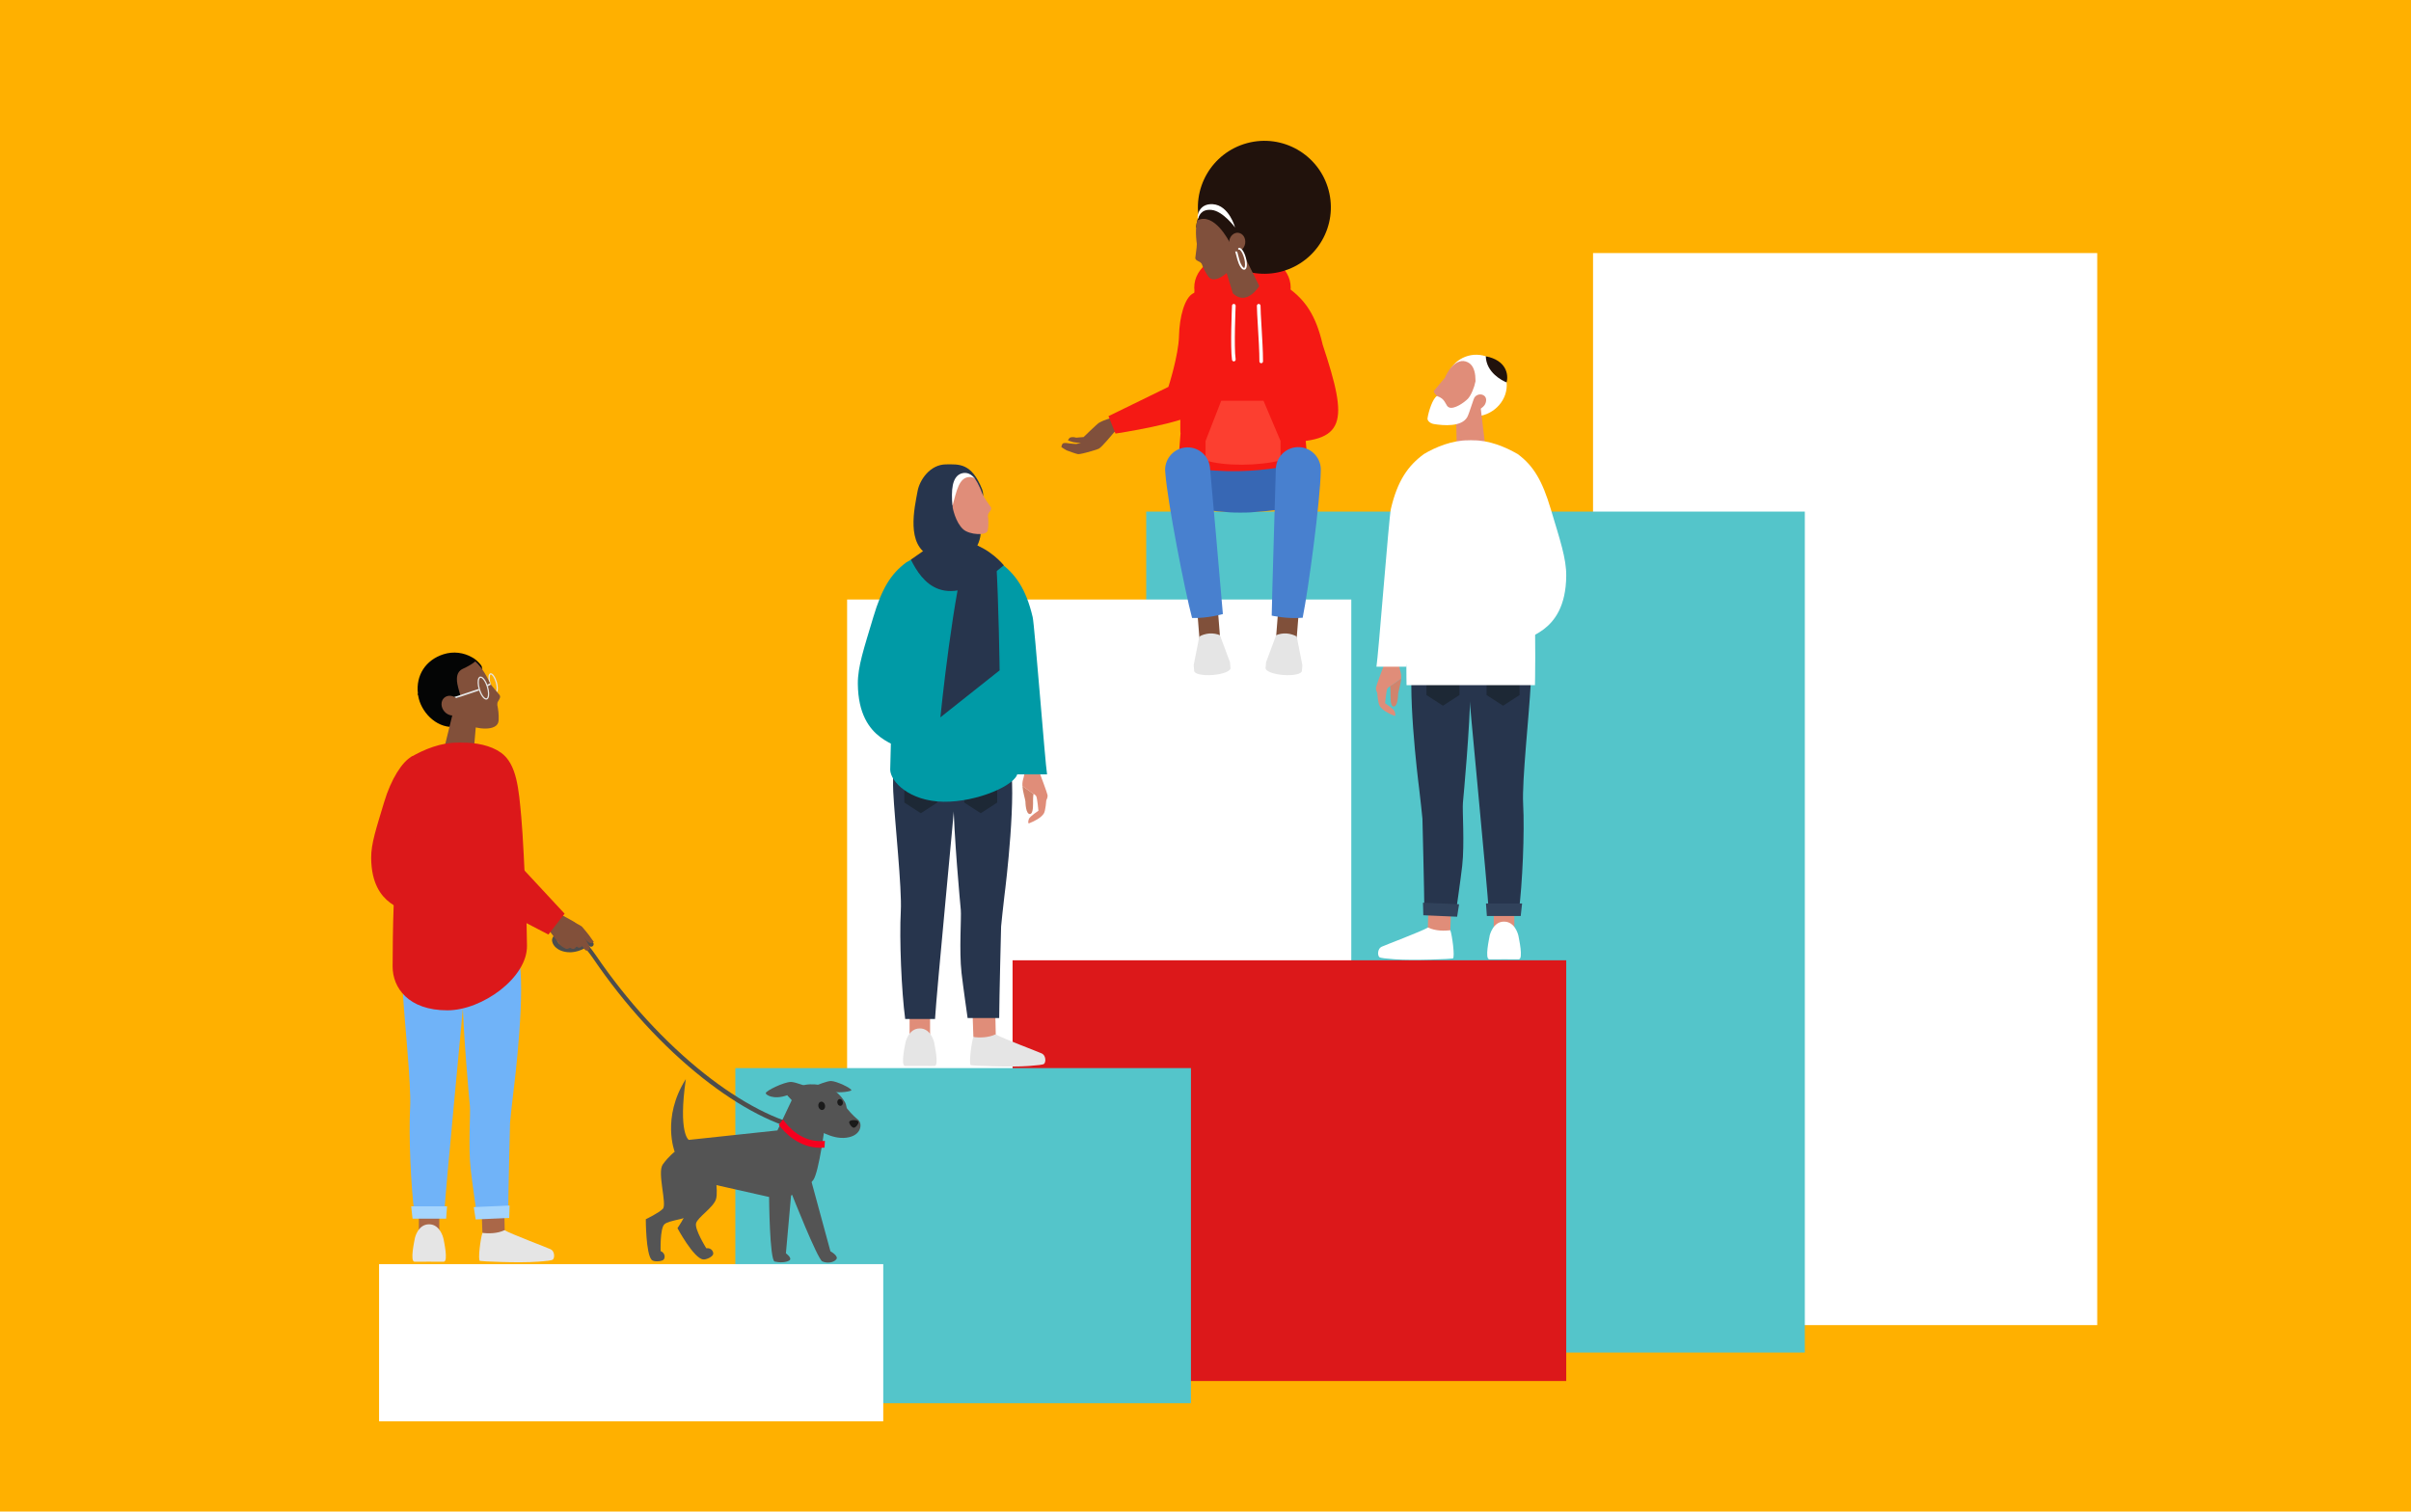 <?xml version="1.0" encoding="UTF-8"?><svg id="Layer_1" xmlns="http://www.w3.org/2000/svg" viewBox="0 0 555 348"><defs><style>.cls-1{fill:none;}.cls-2{fill:#fc3f30;}.cls-3{fill:#f6001e;}.cls-4{fill:#ffb000;}.cls-5{fill:#fff;}.cls-6{fill:#f51914;}.cls-7{fill:#e5e5e5;}.cls-8{fill:#82503a;}.cls-9{fill:#80503c;}.cls-10{fill:#80503a;}.cls-11{fill:#009aa6;}.cls-12{fill:#aa6748;}.cls-13{fill:#a5d5fd;}.cls-14{fill:#d1846d;}.cls-15{fill:#e08d79;}.cls-16{fill:#dc181a;}.cls-17{fill:#21120c;}.cls-18{fill:#1d2835;}.cls-19{fill:#3767b4;}.cls-20{fill:#1a1a1a;}.cls-21{fill:#545454;}.cls-22{fill:#54c5ca;}.cls-23{fill:#31425b;}.cls-24{fill:#4880cf;}.cls-25{fill:#70b3f8;}.cls-26{fill:#27354d;}.cls-27{fill:#4d4d4d;}.cls-28{fill:#040505;stroke:#040505;stroke-miterlimit:10;stroke-width:.72px;}</style></defs><rect class="cls-4" width="555" height="348"/><g id="hand"><path class="cls-9" d="M258.83,98.21s-1.93,.84-2.37,1.32c-.44,.48-2.72,3.32-3.5,3.76-.45,.25-2.93,.91-2.93,.91,0,0-1.42,.38-1.84,.36-.42-.03-2.64-.87-2.64-.87,0,0-1.27-.7-1.23-.84,.04-.14,.14-.66,.43-.8,.34-.15,1.16-.02,1.49,.05,.33,.07,1.51,.11,1.51,.11l1.07-.2s-1.48-.14-1.73-.21c-.24-.07-1.23-.37-1.23-.37,0,0,.11-.64,.69-.76,.57-.12,1.18,.09,1.18,.09l1.71-.14s3.15-3.07,3.57-3.3c1.51-.83,2.77-1.05,2.77-1.05l2.15-1.2,.9,3.15Z"/><path class="cls-6" d="M274.53,67.62c-1.83,1.04-3.03,5.31-3.13,9.75-.1,4.45-2.44,11.7-2.44,11.7l-13.79,6.74,1.61,4.01s15.89-2.37,19.11-5.04c4.18-3.47,7.21-13.54,7.76-18.54,.35-3.16-.63-13.49-9.12-8.63Z"/></g><g id="Blocks"><rect class="cls-5" x="366.71" y="58.26" width="116.06" height="246.81"/><rect class="cls-22" x="263.85" y="117.78" width="151.61" height="193.6"/><rect class="cls-5" x="195" y="138.02" width="116.06" height="159.33"/><rect class="cls-16" x="233.09" y="221.08" width="127.45" height="96.86"/><rect class="cls-22" x="169.27" y="245.9" width="104.88" height="77.15"/><rect class="cls-5" x="87.26" y="291.03" width="116.06" height="36.18"/></g><g><rect class="cls-12" x="96.42" y="278.47" width="4.7" height="7.11"/><path class="cls-25" d="M107.11,225.83c-.1-1.39-1.67-2.79-1.7-4.19,0,0,.07-.06,.21-.18-1.56-1.34-11.43-9.7-11.84-8-.96,3.93-1.27,10.59-1.1,14.13,.34,6.85,2.02,22.11,1.73,27.38-.35,6.38,.16,18.21,1,24.51h6.84c.35-6.13,4.43-47.92,4.86-53.65"/><polygon class="cls-13" points="102.7 280.57 102.91 277.72 94.65 277.72 94.97 280.57 102.7 280.57"/><path class="cls-7" d="M102.09,285.23c-.06-.41-.86-3.37-3.29-3.37,0,0-.02,0-.02,0,0,0-.02,0-.02,0-2.49,0-3.24,2.96-3.29,3.37-.06,.41-1.15,5.17-.06,5.25,.52,.04,1.96-.04,3.35-.01h.05c1.39-.02,2.82,.05,3.35,.01,1.09-.08,0-4.83-.06-5.25"/><polygon class="cls-12" points="110.86 278.47 116.08 278.47 116.23 285.58 111.05 283.84 110.86 278.47"/><path class="cls-25" d="M117.41,258.47s.53-5.34,.79-7.26c.26-1.92,2.91-23.7,1.18-30.83-2.33-1.71-11.72,2.54-11.72,2.54,0,0-1.25,2.07-1.21,5.68,.11,8.88,1.6,24.85,1.72,26.08,.16,1.73-.4,9.34,.17,14.46,.34,3.08,1.4,10.34,1.4,10.34h7.24c.02-4.63,.43-21.01,.43-21.01"/><path class="cls-7" d="M126.79,287.62c-.97-.45-9.25-3.56-10.64-4.41-1.69,.83-3.81,.78-5.1,.64-.4,1.08-1.09,6.15-.58,6.44,.18,.1,8.96,.52,13.34,.18,1.86-.14,3.22-.26,3.47-.5,.48-.47,.36-1.95-.49-2.34"/><polygon class="cls-13" points="117.22 280.4 117.31 277.54 109.06 277.9 109.5 280.74 117.22 280.4"/><path class="cls-27" d="M131.13,219.23c-.73,0-1.43-.13-2.07-.4-1.03-.44-1.74-1.18-1.94-2.04-.15-.62,.12-1.21,.74-1.62,1.57-1.04,5.1-.79,8.56,1.72,.26,.19,.32,.56,.13,.83-.19,.26-.56,.32-.83,.13-.19-.14-.38-.27-.56-.39,.07,.25-.03,.53-.26,.67-1.22,.73-2.54,1.11-3.77,1.11Zm-.95-3.46c-.74,0-1.32,.15-1.67,.38-.19,.13-.27,.25-.24,.37,.11,.48,.58,.94,1.25,1.22,1.37,.58,3.15,.34,4.77-.63,.06-.04,.12-.06,.19-.07-1.64-.92-3.16-1.27-4.3-1.27Z"/><path class="cls-7" d="M112.96,155.29h0c.24-.06,.8,.6,1.15,1.8,.29,.98,.26,1.73,.11,2.01-.03,.06-.07,.11-.11,.12h-.01c-.24,.06-.8-.6-1.15-1.8-.29-.98-.26-1.73-.11-2.01,.03-.06,.07-.11,.11-.12h0m-.09-.28c-.08,.03-.2,.09-.28,.26-.22,.42-.18,1.29,.09,2.22,.32,1.09,.93,2.13,1.49,2.01h.03c.08-.04,.2-.1,.28-.27,.22-.42,.18-1.29-.09-2.22-.32-1.09-.93-2.13-1.49-2.01h-.03Z"/><path class="cls-8" d="M130.76,211.66s2.55,1.14,3.21,1.68c.17,.14,1.55,1.87,1.59,1.93,.04,.06,1.13,1.58,1.13,1.58,0,0-.55,.46-1.11,.15-.55-.31-1.1-1.14-1.1-1.14l-3.38-1.87-.35-2.32Z"/><path class="cls-27" d="M185.79,260.55s-.03,0-.05,0c-6.9-1.19-15.43-5.59-24.02-12.4-9.16-7.25-17.86-16.75-25.16-27.46-2-2.93-3.69-4.43-5.66-5.03-.22-.07-.36-.36-.31-.67,.05-.3,.26-.49,.48-.43,2.14,.64,3.96,2.25,6.08,5.35,7.25,10.63,15.89,20.05,24.98,27.25,8.49,6.73,16.91,11.08,23.71,12.25,.22,.04,.38,.32,.35,.62-.03,.28-.2,.49-.4,.49Z"/><path class="cls-8" d="M129.58,210.8s2.7,1.43,2.96,1.71c.25,.28,2.95,4.98,3.05,5.14,.58,.92-.4,1.44-.8,1.11-.41-.33-.77-.97-.77-.97,0,0-.7,.87-1.29,.05-.6,1.17-1.46,.34-1.46,.34,0,0-.61,.33-.88,.28-.27-.04-1.12-.59-1.35-.81-.23-.22-3.18-4.19-3.18-4.19l-3.28-3.64,3.63-2.32,3.38,3.3Z"/><polygon class="cls-16" points="129.97 210.35 126.24 215.15 114.39 208.99 119.52 199.1 129.97 210.35"/><g><path class="cls-21" d="M185.83,268.51l-3.55,6.41s5.91,14.98,7.01,15.48c1.1,.5,2.6,.3,3.22-.47,.62-.78-1.35-1.86-1.35-1.86l-5.32-19.56Z"/><path class="cls-21" d="M152.99,269.86c-.24,2.31,5.52,7.45,5.15,8.85-.37,1.4-2.19,4.04-2.19,4.04,0,0,3.71,6.93,5.91,7.2,.66,.08,1.99-.51,2.27-1.11,.23-.48-.26-1.63-1.55-1.47,0,0-2.72-4.34-2.35-5.74,.37-1.4,3.94-3.58,4.58-5.53,.64-1.95-.54-7.76-.54-7.76l-6.31-4.47s-4.74,3.68-4.98,5.99Z"/><path class="cls-21" d="M178.95,260.25l-20.4,2.18s-2.47-1.45-.68-13.99c-5.63,8.87-2.56,16.72-2.56,16.72,0,0-1.37,1.02-2.73,2.9-1.37,1.88,1.02,9.21,0,10.24-1.02,1.02-3.92,2.39-3.92,2.39,0,0-.01,8.01,1.37,9.38,.47,.47,2.1,.37,2.64,0,.44-.3,.6-1.54-.6-2.05,0,0-.17-5.12,.85-6.14,1.02-1.02,5.2-1.11,6.74-2.47,1.54-1.37,3.44-6.98,3.44-6.98l13.94,3.14s.11,14.58,1.29,14.87c1.03,.25,2.49,.27,3.34-.24,.85-.51-.76-1.66-.76-1.66l1.19-13.31s4.22-2.3,5.12-3.58c1.32-1.88,2.68-12.62,2.68-12.62l-7.56-5.93-3.39,7.16Z"/><path class="cls-21" d="M191.3,248.87c1.28,.03,4.62,1.63,4.68,2.11,.03,.28-2.61,.67-4.05,.39-.25,.31-2.35,2.5-2.35,2.5l-1.71-3.97s2.54-1.05,3.43-1.03"/><path class="cls-21" d="M183.78,250.4c1.53-1.27,5.97-.84,7.78,.32,.79,.51,1.94,1.35,2.96,3.05,.33,.56,.3,1.23,.46,1.43,1.22,1.52,2.06,2.17,2.59,2.63,.99,.86,.78,3.63-2.72,4.09-3.5,.45-6.66-1.97-8.86-2.88-2.21-.91-5.59-5.86-2.21-8.65"/><path class="cls-21" d="M182,249.09c-1.57,.04-5.66,1.99-5.73,2.58-.04,.34,1.73,1.63,4.97,.47,.3,.38,2.88,3.06,2.88,3.06l2.09-4.86s-3.11-1.28-4.2-1.26"/><path class="cls-21" d="M183.46,250.93s-1.74,1.15-2.22,1.22l1.6,1.72,.62-2.94Z"/><path class="cls-20" d="M195.52,258.22c.23-.46,1.84-.46,2.07,0,.2,.39-.6,1.41-1.04,1.41s-1.23-1.02-1.04-1.41"/><path class="cls-20" d="M188.38,254.68c.08,.53,.49,.91,.92,.86,.43-.05,.71-.52,.63-1.05-.08-.53-.49-.91-.92-.86-.43,.05-.71,.52-.63,1.05"/><path class="cls-20" d="M192.75,253.88c.07,.43,.4,.75,.75,.71,.35-.04,.58-.43,.52-.86-.07-.43-.4-.75-.75-.71-.35,.04-.58,.43-.52,.86"/></g><path class="cls-28" d="M96.55,159.63c.02,.18,.04,.37,.08,.55,.57,3.33,3.73,6.96,7.73,6.83l-.25-2.29,.91-1.82c0,.21,4.3-5.35,5.35-8.12-2.21,1.3-4.86,2.49-7.78,3.42-2.08,.66-4.11,1.13-6.04,1.43"/><path class="cls-28" d="M110.49,153.41c-.68-.85-1.37-1.46-1.99-1.76-1.84-1.06-4.11-1.38-6.3-.68-3.95,1.26-6.11,4.63-5.65,8.66,1.92-.3,3.96-.77,6.04-1.43,2.93-.93,5.57-2.12,7.78-3.42,.24-.64,.31-1.13,.12-1.37"/><path class="cls-8" d="M108.94,174.17s-1.54,6.79-2.31,7.28c-.98-1.14-5.04-6.46-5.04-6.46l3.32-13.55,5.02,1.25-.99,11.48Z"/><path class="cls-8" d="M114.45,162.07c.05-.71,.96-1.36,.59-2-.15-.26-1.78-2.02-2.36-2.94-.67-1.07,1.66,6.31,1.77,4.94"/><path class="cls-8" d="M113.34,158.6c-1.09-2.84-2.57-5.16-3.93-6.33h0c-.7,.61-1.64,1.13-2.9,1.72-1.49,.7-1.34,2.24-1.31,2.87,.04,.64,.45,2.18,.81,3.41,.05,.17-1.21,.53-1.21,.53,0,0-.13,1.51,.37,2.93,.46,1.3,2.25,2.98,2.42,3.07,1.79,1.02,7.03,1.78,7.19-.93,.15-2.62-.6-5.08-1.44-7.27"/><path class="cls-7" d="M110.48,155.77l.09,.28h.02c.38-.09,1.08,.77,1.49,2.14,.34,1.13,.3,2.01,.11,2.38-.04,.07-.1,.17-.2,.2h-.02c-.38,.09-1.08-.77-1.49-2.14-.34-1.13-.3-2.01-.11-2.38,.04-.07,.1-.17,.2-.2l-.09-.28m0,0c-.15,.05-.28,.17-.37,.35-.26,.51-.22,1.53,.09,2.59,.37,1.25,1.14,2.49,1.83,2.34h.04c.15-.06,.28-.18,.37-.36,.26-.51,.22-1.53-.09-2.59-.37-1.25-1.14-2.49-1.83-2.34h-.04Z"/><polygon class="cls-7" points="110.33 158.96 104.02 161.06 103.87 160.69 110.21 158.59 110.33 158.96"/><rect class="cls-7" x="112.14" y="157.43" width=".83" height=".39" transform="translate(-60.35 70.34) rotate(-27.68)"/><path class="cls-8" d="M105.4,161.09c.88,1,.9,2.42,.05,3.18-.85,.75-2.26,.55-3.14-.45-.88-1-.9-2.42-.05-3.18,.86-.75,2.26-.56,3.15,.44"/><path class="cls-3" d="M188.9,264.25c-4.97,0-8.23-3.42-9.63-5.28l.98-1.25c1.1,1.61,4.35,5.49,9.64,4.94l-.09,1.55c-.31,.03-.61,.04-.9,.04"/><path class="cls-16" d="M120,188.16c-.59-6.52-1.03-12.28-4.68-14.88-2.38-1.7-5.79-2.33-8.89-2.31,0,0-.37-.03-.55-.02-.18,0-.55,.02-.55,.02-3.82-.02-7.69,1.53-10.76,3.33-.14,2.06-2.25,7.01-2.87,13.86-.38,4.16-.76,12.15-1.08,20.36-.18,4.62-.23,10.25-.24,14.01,0,4.86,3.62,10.07,12.61,10.07,8.03,0,18.43-7.54,18.32-14.88-.04-2.59-.11-6.38-.22-9.2-.32-8.05-.72-16.26-1.09-20.36"/><path class="cls-16" d="M95.99,187.92c.37-5.33,.9-14.9-1.24-13.73-2.16,1.18-4.73,5.14-6.33,10.5-1.78,5.97-3.01,9.5-2.98,12.84,.11,11.69,8.69,11.4,8.41,13.08,0,0,2.1-22.22,2.14-22.69"/></g><g id="__4_back"><g><g id="leg"><rect class="cls-15" x="209.38" y="233.36" width="4.72" height="7.14"/><path class="cls-26" d="M220.12,180.51c-.1-1.4-1.68-2.8-1.71-4.21,0,0,.07-.06,.21-.18-1.57-1.34-11.47-9.74-11.89-8.03-.97,3.95-1.28,10.64-1.11,14.19,.34,6.88,2.03,22.2,1.74,27.49-.35,6.41,.16,18.49,1.01,24.82h6.87c.35-6.15,4.45-48.33,4.88-54.08Z"/><path class="cls-7" d="M215.07,240.15c-.06-.42-.86-3.39-3.31-3.38,0,0-.02,0-.02,0,0,0-.02,0-.02,0-2.5,0-3.25,2.97-3.31,3.38-.06,.42-1.15,5.19-.06,5.27,.53,.04,1.96-.04,3.36-.01h.05c1.4-.02,2.84,.05,3.36,.01,1.1-.08,0-4.85-.06-5.27Z"/><polygon class="cls-18" points="215.76 184.77 215.76 178.82 208.18 178.82 208.18 184.77 211.97 187.22 215.76 184.77"/></g><g id="leg-2"><polygon class="cls-15" points="223.88 233.36 229.12 233.36 229.27 240.5 224.07 238.76 223.88 233.36"/><path class="cls-26" d="M230.45,213.28s.53-5.36,.79-7.29c.26-1.93,2.92-23.8,1.18-30.96-2.34-1.72-11.77,2.55-11.77,2.55,0,0-1.26,2.07-1.21,5.7,.11,8.92,1.61,24.95,1.73,26.19,.16,1.74-.41,9.38,.17,14.51,.35,3.09,1.4,10.39,1.4,10.39h7.27c.02-4.65,.44-21.1,.44-21.1Z"/><path class="cls-7" d="M239.87,242.55c-.98-.45-9.29-3.57-10.69-4.43-1.7,.84-3.82,.78-5.12,.64-.4,1.08-1.09,6.17-.59,6.47,.18,.1,8.99,.52,13.39,.18,1.86-.15,3.24-.26,3.49-.5,.48-.47,.36-1.96-.49-2.35Z"/><polygon class="cls-18" points="229.55 184.77 229.55 178.82 221.97 178.82 221.97 184.77 225.76 187.22 229.55 184.77"/></g><g id="hand-2"><path class="cls-14" d="M235.35,180.95c.09,1.33,.68,3.19,.69,3.53,.02,.4,.08,2.96,1.05,2.93,.88-.03,.7-2.76,.71-3,0-.18,.01-1.2,.12-1.67-.17-.11-.3-.17-.3-.17l-2.27-1.62Z"/><path class="cls-15" d="M239.45,178.26v-3.23l-3.75,.3s.15,1.45,.16,1.85c.03,1.61-.4,1.89-.51,3.17-.02,.18-.01,.39,0,.61l2.27,1.62s.13,.07,.3,.17c.22,.14,.49,.34,.62,.57,.23,.4,.5,3.33,.5,3.33,0,0-1.97,1.3-2.19,1.88-.22,.58-.21,1.12,.03,1.02,1.34-.52,2.78-1.3,3.39-2.25,.42-.65,.58-3.05,.58-3.05,0,0,.36-.66,.3-1.15-.06-.48-1.71-4.85-1.71-4.85Z"/><path class="cls-11" d="M228.68,145.93c-.44-6.37,.25-14.01,1.45-16.45,3.65,2.68,6.06,6.1,7.59,12.6,.43,1.83,2.87,33.62,3.31,36.2h-6.91c-.11-1.22-5.4-31.79-5.44-32.35Z"/></g><path id="hand-3" class="cls-11" d="M210.07,145.93c.44-6.37-.25-14.01-1.45-16.45-3.65,2.68-5.68,6.2-7.59,12.6-2.13,7.14-3.59,11.35-3.56,15.34,.13,13.97,10.38,13.62,10.04,15.62,0,0,2.51-26.55,2.55-27.1Z"/><path class="cls-11" d="M206,142.8c.56-6.22,2.49-11.42,2.63-13.33,2.76-1.65,6.61-3.11,10.34-3.32,0,0,.35-.03,.52-.02,.17,0,.52,.02,.52,.02,3.73,.21,7.3,1.69,10.24,3.41,.14,1.97,2.2,6.7,2.79,13.24,.36,3.97,1.19,35.12,1.19,35.12-.15,2.73-9.25,6.78-17.06,6.66-7.81-.12-12.18-4.63-12.25-7.37,0,0,.72-30.49,1.08-34.41Z"/><g id="head"><path class="cls-26" d="M223.71,127.26c1.39-1.06,2.09-3.66,2.01-4.46-.43-4.08,1.21-8.01,.36-10.15-2.47-6.19-5.42-5.74-8.28-5.74-3.73,0-6.11,3.63-6.57,6.12-.73,3.95-2.73,12.44,2.9,14.97-.46,.41,11.8,1.56,9.58-.74Z"/><path class="cls-15" d="M227.4,118.59c.11-.65,1-1.17,.71-1.79-.12-.25-1.47-2.01-1.92-2.91-.53-1.05,1,5.96,1.21,4.7Z"/><path class="cls-15" d="M226.66,115.29c-.59-2.09-1.42-3.91-2.29-5.19-.26-.38-2.08-.87-3.61,.36-1.95,.3-1.45,6.42-1.45,6.42,0,0,.61,3.36,2.42,4.98,1.42,1.28,5.39,1.55,5.65,.24,.41-2.4-.13-4.73-.71-6.82Z"/><path class="cls-5" d="M223.16,109.83c.47-.02,.85,.09,1.2,.27-.76-.89-1.74-1.48-2.98-1.12-2.3,.68-2.45,4.08-2.11,7.43,.95-3.44,1.48-6.49,3.89-6.59Z"/><path class="cls-26" d="M231.08,130.15s-3.33-4.14-8.07-5.17c-1.25-1.07-8.2,.22-9.87,1.41-.46,.41-3.26,2.26-3.46,2.45,2.45,4.9,7.67,12.79,21.4,1.31Z"/><path class="cls-26" d="M223.01,124.66c1.11-.08,5.25,3.34,6.31,4.61,.56,8.87,.79,25.06,.79,25.06l-13.64,10.82s2.96-29.56,6.55-40.49Z"/></g></g></g><g><path class="cls-19" d="M299.65,115.72c0,1.24-7.68,1.95-11.79,2.24-.96,.07-3.67,.07-4.65,0-3.47-.23-10.84-1-10.84-2.24v-15.92c0-1.24,1-2.24,2.24-2.24h22.79c1.24,0,2.24,1,2.24,2.24v15.92Z"/><path class="cls-6" d="M300.4,99.61c.11-.08-.5-15.87-.85-19.81-.57-6.26-2.57-11.4-2.7-13.32-2.78-1.65-6.59-3.22-10.34-3.43,0,0-.35-.03-.53-.02-.17,0-.53,.02-.53,.02-3.76,.21-7.39,1.69-10.34,3.43-.14,1.98-2.16,6.74-2.76,13.32-.36,3.99-.82,19.81-.59,19.92l-.58,7.38c15.71,3.59,29.81-.93,29.81-.93l-.59-6.56Z"/><path class="cls-6" d="M297.11,66.22c0,4.73-4.97,8.57-11.1,8.57s-11.1-3.84-11.1-8.57,4.97-8.11,11.1-8.11,11.1,3.38,11.1,8.11"/><path class="cls-6" d="M304.46,79.31c-.02-.08-.03-.15-.04-.19-1.54-6.54-3.96-9.98-7.63-12.67-1.21,2.45-1.9,10.14-1.46,16.55,0,.03,.02,.13,.06,.3-1.88,5.09-6.29,18.46-.58,18.49,15.13,.08,15.68-4.33,9.65-22.48"/><rect class="cls-10" x="275.87" y="140.43" width="4.75" height="7.19" transform="translate(-10.52 22.47) rotate(-4.54)"/><path class="cls-7" d="M276.07,146.56c.52-.36,1.51-.66,2.33-.72,.82-.07,1.85,.13,2.42,.4l2.32,6.23,.11,1.33c.06,.7-1.77,1.42-4.08,1.6-2.31,.18-4.23-.24-4.28-.94l-.11-1.33,1.3-6.57Z"/><rect class="cls-10" x="292.73" y="141.65" width="7.19" height="4.75" transform="translate(129.31 428.02) rotate(-85.46)"/><path class="cls-7" d="M298.51,146.56c-.52-.36-1.51-.66-2.33-.72-.82-.07-1.85,.13-2.42,.4l-2.32,6.23-.11,1.33c-.06,.7,1.77,1.42,4.08,1.6,2.31,.18,4.23-.24,4.28-.94l.11-1.33-1.3-6.57Z"/><path class="cls-2" d="M281.12,92.26h9.73l3.93,9.27v4.44c-4.73,1.31-13.17,1.4-17.27,0v-4.44l3.61-9.27Z"/><path class="cls-24" d="M278.52,107.51c-.37-2.84-2.96-4.84-5.8-4.47-2.84,.36-4.84,2.96-4.47,5.8,.49,6.66,4.45,27.02,6.16,33.44,3.66,.1,7.09-.91,7.09-.91-.22-3.04-2.97-33.78-2.98-33.85"/><path class="cls-24" d="M293.7,107.76c.2-2.85,2.67-5.01,5.52-4.81,2.85,.2,5.01,2.67,4.81,5.52-.09,6.68-2.84,27.24-4.16,33.75-3.65,.32-7.13-.49-7.13-.49,.03-3.05,.96-33.9,.96-33.97"/><path class="cls-5" d="M284.02,83.2c-.21,0-.38-.15-.42-.36-.42-2.9-.02-12.08,0-12.47,.01-.23,.21-.41,.44-.4,.23,.01,.41,.21,.4,.44,0,.09-.42,9.49,0,12.31,.03,.23-.13,.44-.35,.48-.02,0-.04,0-.06,0"/><path class="cls-5" d="M290.33,83.62c-.23,0-.42-.19-.42-.42,0-2.28-.19-5.37-.35-8.09-.12-2.02-.23-3.76-.23-4.72,0-.23,.19-.42,.42-.42s.42,.19,.42,.42c0,.94,.1,2.67,.22,4.67,.16,2.74,.35,5.84,.35,8.14,0,.23-.19,.42-.42,.42"/><g id="head-2"><path class="cls-17" d="M276.28,51.7c2.19,8.16,10.59,13,18.75,10.8s13-10.59,10.8-18.75c-2.19-8.16-10.59-13-18.75-10.8s-13,10.59-10.8,18.75Z"/><path id="neck" class="cls-9" d="M283.8,67.54c3.21,3.07,6.08-1.69,6.08-1.69l-4.73-9.52-4.08,2.26,2.73,8.95Z"/><g id="head-3"><path class="cls-17" d="M275.36,52.13c.1-.98,.32-1.77,.65-2.31,.88-1.7,2.45-3.05,4.45-3.58,3.77-1.01,7.18,.68,8.71,4.28,1.19,2.8,.56,7.1-2.54,8.95l-.92-1.86-1.58-.94c.12,.2-8.93-3.07-8.77-4.53Z"/><path class="cls-9" d="M276.57,60.63c-.39-.51-1.39-.56-1.42-1.23-.01-.27,.37-2.4,.36-3.38-.01-1.14,1.81,5.6,1.06,4.61Z"/><path class="cls-9" d="M275.73,57.45c-.55-2.69-.56-5.16-.1-6.72h0c3.92-1.93,7.34,4.92,7.34,4.92,0,0,1.14,.39,1.44,1.72,.28,1.21-.26,3.36-.34,3.51-.86,1.65-4.47,4.77-5.91,2.79-1.39-1.92-2.01-4.15-2.44-6.22Z"/><path class="cls-5" d="M275.71,50.46c.28-.61,.68-2.38,3.19-2.13,2.65,.27,5.41,4.05,5.41,4.05,0,0-1.38-5.13-5.14-5.37-3.18-.2-3.66,2.72-3.46,3.45Z"/><g><path class="cls-1" d="M286.4,61.68c.17-.04,.36-.86-.01-2.25-.24-.9-.57-1.47-.82-1.75-.24,.14-.5,.21-.77,.23l.49,1.82c.37,1.38,.95,1.99,1.12,1.95Z"/><path class="cls-9" d="M285.13,53.6c-1.02-.16-1.99,.68-2.17,1.87-.17,1.13,.43,2.16,1.37,2.4,.05,.01,.09,.03,.14,.04,.11,.02,.21,.02,.32,.01,.27-.01,.54-.09,.77-.23-.13-.15-.24-.22-.3-.2-.11,.03-.23-.04-.26-.15s.04-.23,.15-.26c.25-.07,.51,.08,.75,.36,.37-.34,.64-.82,.73-1.4,.18-1.19-.49-2.28-1.51-2.43Z"/><path class="cls-5" d="M285.91,57.43c-.24-.28-.5-.43-.75-.36-.11,.03-.18,.15-.15,.26s.15,.18,.26,.15c.06-.02,.17,.05,.3,.2,.25,.28,.57,.85,.82,1.75,.37,1.38,.18,2.2,.01,2.25s-.74-.57-1.12-1.95l-.49-1.82c-.11,0-.21,0-.32-.01-.05,0-.09-.03-.14-.04l.53,1.98c.34,1.25,1.01,2.42,1.64,2.25s.63-1.52,.29-2.77c-.2-.75-.53-1.47-.89-1.89Z"/></g></g></g></g><g id="__4_back-2"><g id="head-4"><path id="hair" class="cls-5" d="M346.25,91.45c-1.56,3.5-5.84,5.43-9.37,3.86s-4.96-6.04-3.41-9.54,5.68-5.06,9.21-3.49,5.13,5.68,3.57,9.18Z"/><path class="cls-15" d="M335.39,104.56s2.1,6.3,2.81,6.76c.91-1.06,4.01-6,4.01-6l-1.57-13.18-5.51,1.75,.25,10.66Z"/><g><path class="cls-17" d="M342.02,82.02c4.73,.93,5.27,4.17,4.8,6.02-1.02-.4-4.69-2.26-4.8-6.02Z"/><g><path class="cls-15" d="M339.24,91.78c-.4,.84-.87,2.23-.07,2.61,.79,.38,2.3-.51,2.7-1.35,.4-.84,.32-1.71-.47-2.09-.79-.38-1.76,0-2.16,.83Z"/><g><path class="cls-15" d="M339.32,91.6c.51-3.62,.73-7.16-1.49-8.22-2.61-1.25-4.83,2.27-5.3,3.86,0,0-1.17,2.6-1.25,2.76-.21,.44-.45,.98-.66,1.55,0,0-1.36,3.91-.49,4.4,1.19,.68,4.45,1.36,6.55,.9,1.61-.35,2.17-1.24,2.56-2.06,.06-.12-.18-1.07-.06-2.11,.04-.39,.09-.77,.14-1.09Z"/><path class="cls-15" d="M332.72,86.83s-2.02,2.41-2.64,3.15c-.26,.32,.98,1.45,.98,1.45l1.66-4.6Z"/></g></g><path class="cls-5" d="M330.78,91.17l.67,.29c1.4,.7,1.29,2.02,2.14,2.35,1.17,.46,3.45-1.12,4.3-2,.76-.79,1.51-2.71,1.77-4,1.43-2.18-.21,3.16,.08,2.85-.66,1.38-1.5,4.49-1.99,5.37-1.31,2.3-5.48,1.96-7.69,1.59-.84-.14-1.54-.76-1.45-1.33,.24-1.62,1.21-4.59,2.18-5.12Z"/></g></g><g id="leg-3"><rect class="cls-15" x="343.85" y="208.76" width="4.74" height="7.17"/><path class="cls-26" d="M337.82,155.73c.1-1.4,1.68-2.81,1.71-4.22,0,0-.07-.06-.21-.18,1.57-1.35,11.51-9.78,11.93-8.06,.97,3.96,1.28,10.67,1.11,14.24-.34,6.9-2.04,22.28-1.74,27.58,.36,6.43-.17,18.55-1.01,24.9h-6.89c-.35-6.17-4.47-48.48-4.9-54.25Z"/><polygon class="cls-23" points="342.27 210.88 342.06 208 350.38 208 350.06 210.88 342.27 210.88"/><path class="cls-5" d="M342.88,215.57c.06-.42,.86-3.4,3.32-3.39,0,0,.02,0,.02,0,0,0,.02,0,.02,0,2.51,0,3.26,2.98,3.32,3.39,.06,.42,1.16,5.21,.06,5.29-.53,.04-1.97-.04-3.37-.01h-.05c-1.4-.02-2.85,.05-3.37,.01-1.1-.08,0-4.87,.06-5.29Z"/><polygon class="cls-18" points="342.2 160.01 342.2 154.04 349.8 154.04 349.8 160.01 346 162.47 342.2 160.01"/></g><g id="leg-4"><polygon class="cls-15" points="334.05 208.76 328.79 208.76 328.64 215.92 333.86 214.17 334.05 208.76"/><path class="cls-26" d="M327.45,188.61s-.54-5.38-.8-7.32c-.26-1.93-2.93-23.87-1.18-31.06,2.35-1.72,11.81,2.56,11.81,2.56,0,0,1.26,2.08,1.21,5.72-.11,8.94-1.61,25.03-1.73,26.28-.17,1.75,.41,9.41-.17,14.56-.35,3.1-1.41,10.42-1.41,10.42h-7.3c-.02-4.66-.44-21.17-.44-21.17Z"/><path class="cls-5" d="M318,217.98c.98-.45,9.32-3.59,10.72-4.45,1.71,.84,3.84,.79,5.14,.64,.41,1.09,1.1,6.2,.59,6.49-.18,.1-9.02,.52-13.44,.18-1.87-.15-3.25-.26-3.5-.5-.48-.48-.36-1.96,.49-2.35Z"/><polygon class="cls-23" points="327.64 210.71 327.56 207.82 335.87 208.18 335.42 211.05 327.64 210.71"/><polygon class="cls-18" points="328.36 160.01 328.36 154.04 335.96 154.04 335.96 160.01 332.16 162.47 328.36 160.01"/></g><g id="hand-4"><path class="cls-14" d="M322.54,156.18c-.09,1.33-.68,3.2-.69,3.54-.02,.4-.08,2.97-1.05,2.94-.88-.03-.7-2.77-.71-3.01,0-.18-.01-1.2-.12-1.67,.17-.11,.3-.17,.3-.17l2.28-1.63Z"/><path class="cls-15" d="M318.43,153.48v-3.24l3.77,.3s-.15,1.45-.16,1.86c-.03,1.62,.4,1.89,.51,3.18,.02,.18,.01,.39,0,.61l-2.28,1.63s-.13,.07-.3,.17c-.22,.14-.49,.35-.62,.57-.23,.41-.51,3.34-.51,3.34,0,0,1.98,1.31,2.2,1.88,.22,.58,.21,1.12-.03,1.03-1.34-.52-2.79-1.31-3.4-2.25-.42-.65-.58-3.06-.58-3.06,0,0-.36-.66-.3-1.15,.06-.49,1.72-4.87,1.72-4.87Z"/><path class="cls-5" d="M329.24,121.04c.44-6.39-.25-14.06-1.46-16.51-3.66,2.69-6.08,6.12-7.61,12.64-.43,1.83-2.88,33.73-3.32,36.32h6.93c.11-1.23,5.42-31.89,5.45-32.45Z"/></g><path id="body" class="cls-5" d="M325.03,117.85c.57-6.25,2.56-11.37,2.69-13.29,2.77-1.65,6.6-3.22,10.32-3.19,0,0,.35-.03,.52-.02,.17,0,.52,.02,.52,.02,3.66-.02,7.37,1.46,10.32,3.19,.14,1.98,2.16,6.72,2.75,13.29,.36,3.98,.73,11.64,1.03,19.51,.39,10.16,.16,20.38,.16,20.38h-29.56s-.21-10.06,.21-20.38c.31-7.72,.69-15.58,1.04-19.51Z"/><path id="hand-5" class="cls-5" d="M347.9,121.04c-.44-6.39,.25-14.06,1.46-16.51,3.66,2.69,5.7,6.22,7.61,12.64,2.14,7.16,3.6,11.38,3.57,15.39-.13,14.01-10.41,13.66-10.08,15.67,0,0-2.52-26.63-2.56-27.19Z"/></g></svg>